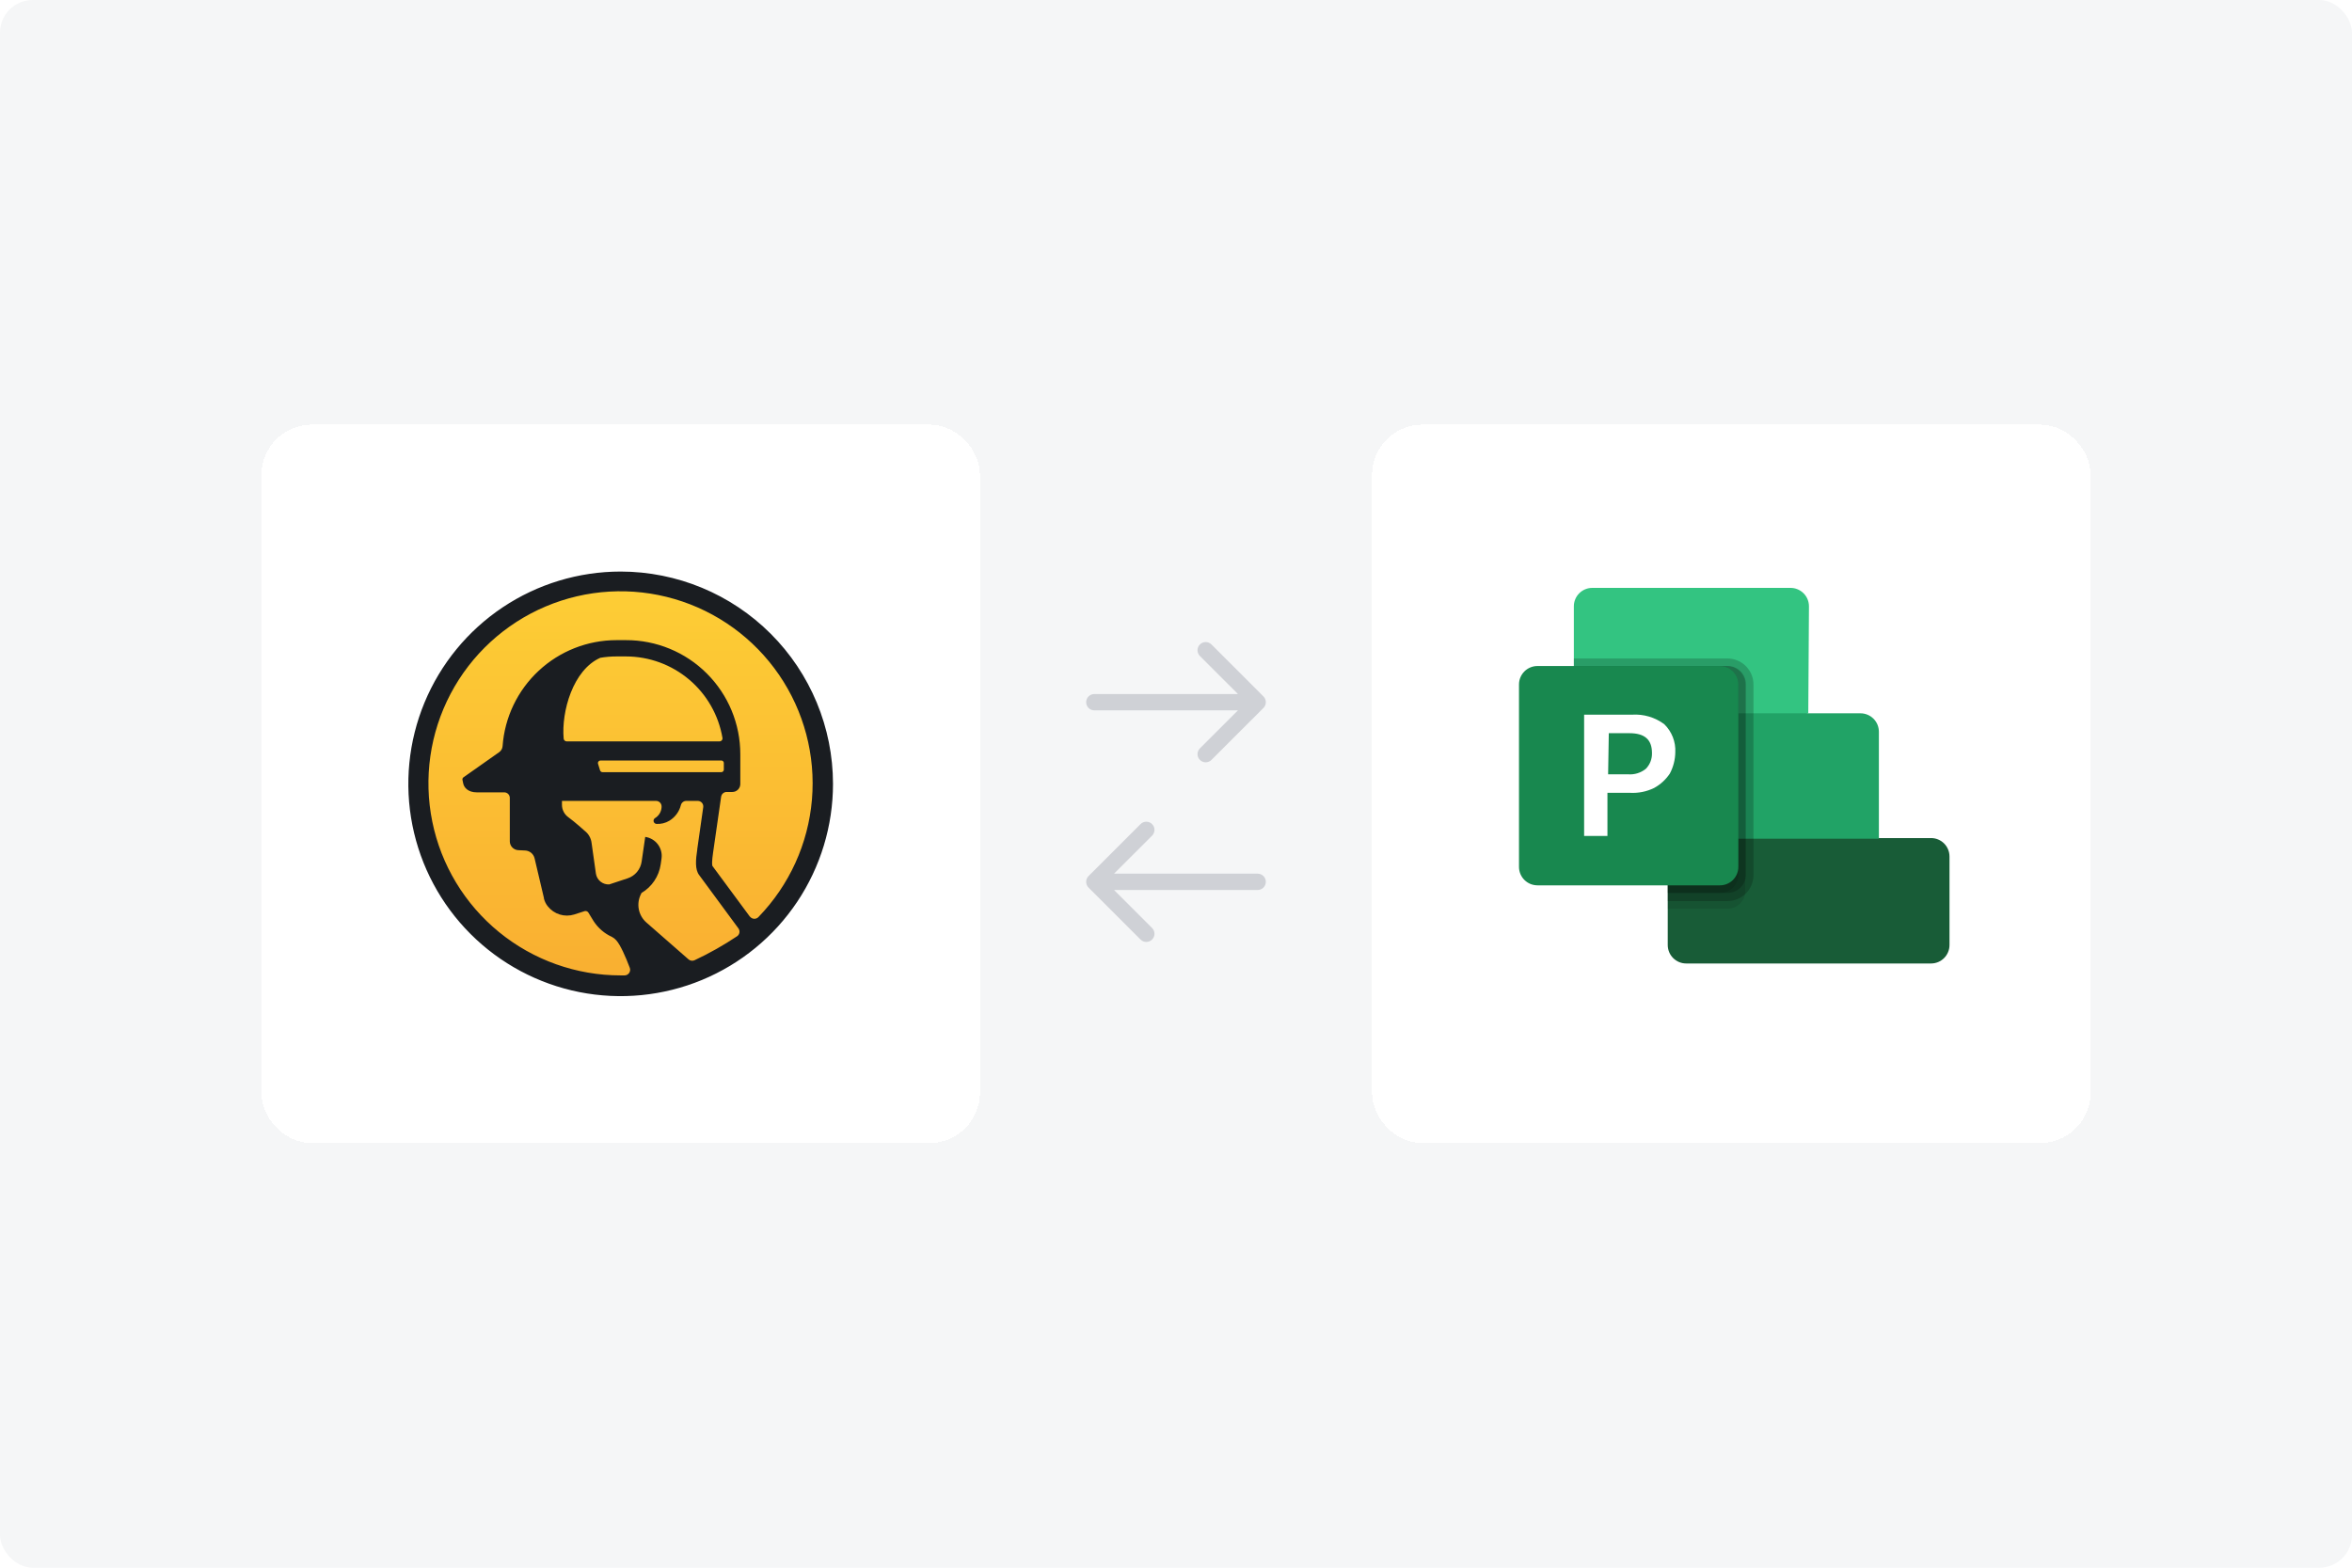 <svg width="144" height="96" viewBox="0 0 144 96" fill="none" xmlns="http://www.w3.org/2000/svg">
<g clip-path="url(#clip0_11544_631)">
<rect width="144" height="96" rx="2" fill="#F5F6F7"/>
<g filter="url(#filter0_d_11544_631)">
<rect x="85" y="29" width="38" height="38" rx="0.1" fill="white" shape-rendering="crispEdges"/>
<rect x="83.5" y="27.5" width="41" height="41" rx="1.6" stroke="white" stroke-width="3" shape-rendering="crispEdges"/>
<path d="M116.224 59H101.24C101.091 59.001 100.944 58.972 100.806 58.915C100.668 58.858 100.543 58.775 100.438 58.669C100.333 58.564 100.249 58.439 100.192 58.301C100.136 58.164 100.107 58.016 100.107 57.867V51.32L105.857 48.465L113.034 51.32H116.224C116.373 51.319 116.52 51.348 116.658 51.405C116.796 51.462 116.921 51.545 117.026 51.65C117.131 51.755 117.215 51.881 117.271 52.018C117.328 52.156 117.357 52.304 117.357 52.453V57.867C117.357 58.016 117.328 58.164 117.271 58.301C117.215 58.439 117.131 58.564 117.026 58.669C116.921 58.775 116.796 58.858 116.658 58.915C116.52 58.972 116.373 59.001 116.224 59Z" fill="#185C37"/>
<path d="M108.711 43.68L101.996 46.073L94.358 43.68V37.133C94.357 36.984 94.386 36.836 94.443 36.699C94.499 36.561 94.583 36.436 94.688 36.331C94.793 36.225 94.919 36.142 95.056 36.085C95.194 36.028 95.341 35.999 95.49 36H107.62C107.769 35.999 107.917 36.028 108.054 36.085C108.192 36.142 108.317 36.225 108.422 36.331C108.528 36.436 108.611 36.561 108.668 36.699C108.724 36.836 108.753 36.984 108.753 37.133L108.711 43.68H108.711Z" fill="#33C481"/>
<path d="M94.358 43.681H111.901C112.05 43.68 112.198 43.709 112.335 43.766C112.473 43.822 112.598 43.906 112.703 44.011C112.809 44.116 112.892 44.241 112.949 44.379C113.005 44.517 113.034 44.664 113.034 44.813V51.361H95.49C95.341 51.361 95.194 51.332 95.056 51.276C94.919 51.219 94.793 51.136 94.688 51.03C94.583 50.925 94.499 50.8 94.443 50.662C94.386 50.524 94.357 50.377 94.358 50.228V43.681Z" fill="#21A366"/>
<path opacity="0.1" d="M100.107 55.642H103.76C104.022 55.646 104.278 55.554 104.478 55.384C104.679 55.214 104.811 54.978 104.85 54.718V41.917C104.854 41.623 104.741 41.339 104.537 41.127C104.333 40.915 104.053 40.792 103.759 40.785H94.358V50.187C94.357 50.336 94.386 50.483 94.443 50.621C94.499 50.759 94.583 50.884 94.688 50.989C94.793 51.094 94.919 51.178 95.056 51.234C95.194 51.291 95.341 51.32 95.49 51.319H100.107V55.642Z" fill="black"/>
<path opacity="0.2" d="M103.76 55.18C103.969 55.18 104.177 55.139 104.37 55.059C104.564 54.979 104.74 54.861 104.888 54.713C105.036 54.565 105.153 54.389 105.234 54.196C105.314 54.002 105.355 53.795 105.355 53.585V41.918C105.355 41.708 105.314 41.501 105.234 41.307C105.153 41.114 105.036 40.938 104.888 40.79C104.74 40.642 104.564 40.524 104.37 40.444C104.177 40.364 103.969 40.323 103.76 40.323H94.358V50.228C94.357 50.377 94.386 50.524 94.443 50.662C94.499 50.8 94.583 50.925 94.688 51.03C94.793 51.135 94.919 51.219 95.056 51.275C95.194 51.332 95.341 51.361 95.49 51.361H100.107V55.18H103.76Z" fill="black"/>
<path opacity="0.2" d="M103.76 54.677C104.054 54.68 104.338 54.567 104.55 54.363C104.762 54.159 104.885 53.88 104.893 53.585V41.917C104.896 41.623 104.783 41.339 104.579 41.127C104.375 40.915 104.095 40.792 103.801 40.785H94.358V50.187C94.357 50.336 94.386 50.483 94.443 50.621C94.499 50.759 94.583 50.884 94.688 50.989C94.793 51.094 94.919 51.178 95.056 51.234C95.194 51.291 95.341 51.32 95.49 51.319H100.107V54.677L103.76 54.677Z" fill="black"/>
<path opacity="0.1" d="M103.297 54.677C103.591 54.68 103.875 54.567 104.087 54.363C104.299 54.159 104.422 53.88 104.43 53.585V41.917C104.433 41.623 104.321 41.339 104.116 41.127C103.912 40.915 103.633 40.792 103.339 40.785H94.358V50.187C94.357 50.336 94.386 50.483 94.443 50.621C94.499 50.759 94.583 50.884 94.688 50.989C94.793 51.094 94.919 51.178 95.056 51.234C95.194 51.291 95.341 51.32 95.49 51.319H100.107V54.677L103.297 54.677Z" fill="black"/>
<path d="M92.133 40.785H103.297C103.446 40.784 103.594 40.813 103.731 40.87C103.869 40.926 103.994 41.01 104.1 41.115C104.205 41.221 104.288 41.346 104.345 41.483C104.402 41.621 104.431 41.769 104.43 41.917V53.082C104.431 53.231 104.402 53.378 104.345 53.516C104.288 53.654 104.205 53.779 104.1 53.884C103.994 53.989 103.869 54.073 103.731 54.13C103.594 54.186 103.446 54.215 103.297 54.215H92.133C91.984 54.215 91.836 54.186 91.699 54.13C91.561 54.073 91.436 53.989 91.331 53.884C91.225 53.779 91.142 53.654 91.085 53.516C91.028 53.378 90.999 53.231 91 53.082V41.917C90.999 41.769 91.028 41.621 91.085 41.483C91.142 41.346 91.225 41.221 91.331 41.115C91.436 41.01 91.561 40.926 91.699 40.87C91.836 40.813 91.984 40.784 92.133 40.785Z" fill="url(#paint0_linear_11544_631)"/>
<path d="M97.925 43.764C98.632 43.719 99.331 43.927 99.898 44.351C100.125 44.574 100.303 44.843 100.419 45.14C100.535 45.437 100.586 45.755 100.569 46.073C100.562 46.527 100.447 46.973 100.233 47.374C99.987 47.741 99.656 48.043 99.268 48.255C98.811 48.477 98.306 48.578 97.799 48.55H96.415V51.193H94.987V43.764H97.925ZM96.456 47.416H97.673C98.067 47.448 98.458 47.328 98.765 47.08C98.889 46.953 98.987 46.802 99.052 46.636C99.116 46.47 99.147 46.293 99.142 46.115C99.142 45.275 98.681 44.898 97.757 44.898H96.498L96.456 47.416Z" fill="white"/>
</g>
<g filter="url(#filter1_d_11544_631)">
<rect x="21" y="29" width="38" height="38" rx="0.1" fill="white" shape-rendering="crispEdges"/>
<rect x="19.5" y="27.5" width="41" height="41" rx="1.6" stroke="white" stroke-width="3" shape-rendering="crispEdges"/>
<path d="M40 60.584C46.95 60.584 52.584 54.95 52.584 48C52.584 41.05 46.95 35.416 40 35.416C33.05 35.416 27.416 41.05 27.416 48C27.416 54.95 33.05 60.584 40 60.584Z" fill="url(#paint1_linear_11544_631)"/>
<path d="M40 35C37.429 35 34.915 35.763 32.777 37.191C30.64 38.62 28.973 40.65 27.989 43.026C27.006 45.401 26.748 48.015 27.25 50.537C27.752 53.059 28.99 55.375 30.808 57.193C32.627 59.011 34.943 60.249 37.465 60.751C39.987 61.252 42.601 60.994 44.976 60.01C47.352 59.026 49.382 57.359 50.81 55.221C52.238 53.083 53 50.569 53 47.998C52.996 44.551 51.625 41.247 49.188 38.81C46.751 36.374 43.446 35.003 40 35V35ZM46.047 45.4H36.694C36.648 45.4 36.604 45.382 36.57 45.351C36.536 45.32 36.514 45.278 36.51 45.232C36.362 43.572 37.083 41.018 38.753 40.281C39.079 40.226 39.408 40.198 39.739 40.198H40.328C41.741 40.2 43.108 40.7 44.188 41.611C45.268 42.522 45.992 43.785 46.231 45.178C46.237 45.205 46.236 45.233 46.23 45.26C46.223 45.287 46.21 45.312 46.192 45.334C46.175 45.355 46.152 45.372 46.127 45.383C46.102 45.395 46.074 45.401 46.047 45.4V45.4ZM46.316 46.732V47.131C46.316 47.171 46.3 47.21 46.271 47.239C46.243 47.268 46.203 47.284 46.163 47.284H38.886C38.853 47.284 38.822 47.273 38.796 47.254C38.77 47.235 38.751 47.209 38.74 47.178C38.699 47.052 38.66 46.917 38.616 46.778C38.608 46.754 38.606 46.729 38.61 46.705C38.613 46.68 38.623 46.657 38.637 46.637C38.651 46.617 38.67 46.6 38.692 46.588C38.714 46.577 38.739 46.571 38.763 46.57H46.163C46.184 46.57 46.204 46.575 46.224 46.583C46.243 46.591 46.26 46.603 46.274 46.618C46.289 46.633 46.3 46.651 46.307 46.671C46.314 46.69 46.318 46.711 46.316 46.732V46.732ZM42.166 49.044C42.256 49.044 42.342 49.079 42.406 49.143C42.469 49.206 42.505 49.292 42.505 49.382V49.436C42.496 49.573 42.454 49.706 42.382 49.823C42.309 49.94 42.209 50.038 42.09 50.106C42.058 50.13 42.035 50.162 42.023 50.2C42.01 50.237 42.01 50.277 42.02 50.315C42.032 50.352 42.054 50.386 42.084 50.41C42.115 50.435 42.152 50.45 42.191 50.453C42.468 50.47 42.743 50.403 42.98 50.26C43.332 50.046 43.586 49.702 43.687 49.303C43.705 49.229 43.748 49.163 43.807 49.117C43.867 49.069 43.941 49.044 44.017 49.044H44.712C44.761 49.043 44.81 49.052 44.855 49.072C44.9 49.092 44.94 49.121 44.973 49.157C45.005 49.194 45.03 49.237 45.044 49.285C45.058 49.332 45.062 49.381 45.055 49.43L44.69 51.996V52.023C44.598 52.627 44.534 53.252 44.818 53.602L47.209 56.85C47.235 56.886 47.255 56.927 47.265 56.971C47.276 57.014 47.278 57.059 47.272 57.104C47.265 57.148 47.249 57.191 47.226 57.229C47.203 57.267 47.172 57.301 47.136 57.327C46.305 57.883 45.433 58.376 44.528 58.8C44.468 58.83 44.401 58.84 44.336 58.831C44.27 58.823 44.208 58.794 44.158 58.751L41.577 56.493C41.335 56.282 41.171 55.995 41.11 55.68C41.05 55.365 41.096 55.038 41.243 54.752L41.276 54.682C41.59 54.496 41.859 54.243 42.062 53.94C42.265 53.638 42.398 53.293 42.451 52.932L42.5 52.586C42.523 52.433 42.516 52.276 42.478 52.126C42.44 51.976 42.373 51.835 42.281 51.71C42.188 51.586 42.072 51.481 41.938 51.402C41.805 51.323 41.658 51.271 41.504 51.249L41.284 52.762C41.251 52.995 41.153 53.214 41.002 53.395C40.851 53.576 40.653 53.711 40.429 53.785L39.299 54.159C39.104 54.169 38.912 54.106 38.761 53.983C38.611 53.859 38.511 53.684 38.483 53.49L38.22 51.623C38.203 51.478 38.158 51.338 38.087 51.212C38.016 51.084 37.92 50.973 37.805 50.884C37.805 50.884 37.201 50.337 36.786 50.036C36.669 49.95 36.574 49.838 36.508 49.709C36.442 49.58 36.407 49.438 36.406 49.293V49.044H42.166ZM47.914 56.136L45.615 53.024C45.59 52.941 45.582 52.729 45.663 52.177L46.15 48.795C46.161 48.709 46.204 48.631 46.27 48.576C46.337 48.521 46.421 48.493 46.507 48.498H46.833C46.898 48.498 46.962 48.486 47.022 48.461C47.081 48.437 47.136 48.4 47.181 48.355C47.227 48.309 47.263 48.255 47.288 48.195C47.313 48.135 47.325 48.071 47.325 48.006V46.186C47.325 45.268 47.144 44.358 46.793 43.51C46.441 42.662 45.925 41.891 45.275 41.242C44.626 40.593 43.854 40.078 43.005 39.728C42.156 39.378 41.246 39.198 40.328 39.2H39.739C37.972 39.202 36.273 39.872 34.98 41.076C33.688 42.279 32.898 43.927 32.771 45.688C32.766 45.762 32.745 45.833 32.709 45.898C32.673 45.962 32.623 46.017 32.563 46.06L30.378 47.599C30.353 47.616 30.333 47.64 30.322 47.667C30.311 47.695 30.308 47.726 30.314 47.755L30.36 47.975C30.409 48.226 30.656 48.521 31.189 48.521H32.872C32.963 48.521 33.049 48.557 33.113 48.62C33.177 48.684 33.213 48.771 33.213 48.861V51.521C33.213 51.66 33.267 51.792 33.362 51.892C33.457 51.993 33.587 52.053 33.725 52.061L34.153 52.082C34.288 52.088 34.418 52.139 34.522 52.225C34.626 52.312 34.699 52.431 34.73 52.563L35.302 54.991V55.024C35.345 55.199 35.425 55.362 35.539 55.501C35.727 55.737 35.981 55.912 36.27 56.001C36.558 56.09 36.867 56.09 37.155 56.001L37.794 55.794C37.836 55.783 37.88 55.785 37.921 55.8C37.962 55.815 37.996 55.843 38.02 55.879L38.34 56.402C38.614 56.828 39.005 57.165 39.467 57.373C39.566 57.426 39.656 57.496 39.73 57.58C39.983 57.863 40.303 58.587 40.56 59.269C40.579 59.321 40.585 59.375 40.578 59.429C40.571 59.483 40.551 59.535 40.521 59.58C40.49 59.624 40.45 59.661 40.402 59.688C40.354 59.714 40.301 59.728 40.247 59.73H40C37.286 59.732 34.656 58.795 32.554 57.079C30.452 55.363 29.008 52.973 28.467 50.314C27.926 47.655 28.321 44.891 29.585 42.49C30.849 40.089 32.905 38.199 35.403 37.14C37.902 36.081 40.689 35.919 43.294 36.681C45.898 37.442 48.159 39.081 49.693 41.319C51.227 43.557 51.94 46.257 51.711 48.961C51.483 51.665 50.326 54.206 48.437 56.155C48.404 56.191 48.363 56.219 48.318 56.237C48.273 56.256 48.224 56.265 48.175 56.263C48.127 56.261 48.079 56.249 48.035 56.227C47.991 56.205 47.953 56.174 47.922 56.136H47.914Z" fill="#1A1D21"/>
</g>
<path d="M67 42.5C66.724 42.5 66.5 42.724 66.5 43C66.5 43.276 66.724 43.5 67 43.5V43V42.5ZM77.353 43.354C77.549 43.158 77.549 42.842 77.353 42.646L74.171 39.465C73.976 39.269 73.66 39.269 73.464 39.465C73.269 39.66 73.269 39.976 73.464 40.172L76.293 43L73.464 45.828C73.269 46.024 73.269 46.34 73.464 46.535C73.66 46.731 73.976 46.731 74.171 46.535L77.353 43.354ZM67 43V43.5H77V43V42.5H67V43Z" fill="#CFD1D6"/>
<path d="M77 54.5C77.276 54.5 77.5 54.276 77.5 54C77.5 53.724 77.276 53.5 77 53.5L77 54L77 54.5ZM66.647 53.646C66.451 53.842 66.451 54.158 66.647 54.354L69.829 57.535C70.024 57.731 70.34 57.731 70.536 57.535C70.731 57.34 70.731 57.024 70.536 56.828L67.707 54L70.536 51.172C70.731 50.976 70.731 50.66 70.536 50.465C70.34 50.269 70.024 50.269 69.829 50.465L66.647 53.646ZM77 54L77 53.5L67 53.5L67 54L67 54.5L77 54.5L77 54Z" fill="#CFD1D6"/>
</g>
<defs>
<filter id="filter0_d_11544_631" x="52" y="-6" width="108" height="108" filterUnits="userSpaceOnUse" color-interpolation-filters="sRGB">
<feFlood flood-opacity="0" result="BackgroundImageFix"/>
<feColorMatrix in="SourceAlpha" type="matrix" values="0 0 0 0 0 0 0 0 0 0 0 0 0 0 0 0 0 0 127 0" result="hardAlpha"/>
<feOffset dx="2"/>
<feGaussianBlur stdDeviation="16"/>
<feComposite in2="hardAlpha" operator="out"/>
<feColorMatrix type="matrix" values="0 0 0 0 0.058 0 0 0 0 0.169 0 0 0 0 0.353 0 0 0 0.08 0"/>
<feBlend mode="normal" in2="BackgroundImageFix" result="effect1_dropShadow_11544_631"/>
<feBlend mode="normal" in="SourceGraphic" in2="effect1_dropShadow_11544_631" result="shape"/>
</filter>
<filter id="filter1_d_11544_631" x="-16" y="-6" width="108" height="108" filterUnits="userSpaceOnUse" color-interpolation-filters="sRGB">
<feFlood flood-opacity="0" result="BackgroundImageFix"/>
<feColorMatrix in="SourceAlpha" type="matrix" values="0 0 0 0 0 0 0 0 0 0 0 0 0 0 0 0 0 0 127 0" result="hardAlpha"/>
<feOffset dx="-2"/>
<feGaussianBlur stdDeviation="16"/>
<feComposite in2="hardAlpha" operator="out"/>
<feColorMatrix type="matrix" values="0 0 0 0 0.059 0 0 0 0 0.169 0 0 0 0 0.353 0 0 0 0.08 0"/>
<feBlend mode="normal" in2="BackgroundImageFix" result="effect1_dropShadow_11544_631"/>
<feBlend mode="normal" in="SourceGraphic" in2="effect1_dropShadow_11544_631" result="shape"/>
</filter>
<linearGradient id="paint0_linear_11544_631" x1="93.337" y1="919.579" x2="102.08" y2="934.728" gradientUnits="userSpaceOnUse">
<stop stop-color="#18884F"/>
<stop offset="0.5" stop-color="#117E43"/>
<stop offset="1" stop-color="#0B6631"/>
</linearGradient>
<linearGradient id="paint1_linear_11544_631" x1="40.01" y1="60.687" x2="40.01" y2="35.551" gradientUnits="userSpaceOnUse">
<stop stop-color="#F9AE31"/>
<stop offset="1" stop-color="#FDCE35"/>
</linearGradient>
<clipPath id="clip0_11544_631">
<rect width="144" height="96" rx="2" fill="white"/>
</clipPath>
</defs>
</svg>
